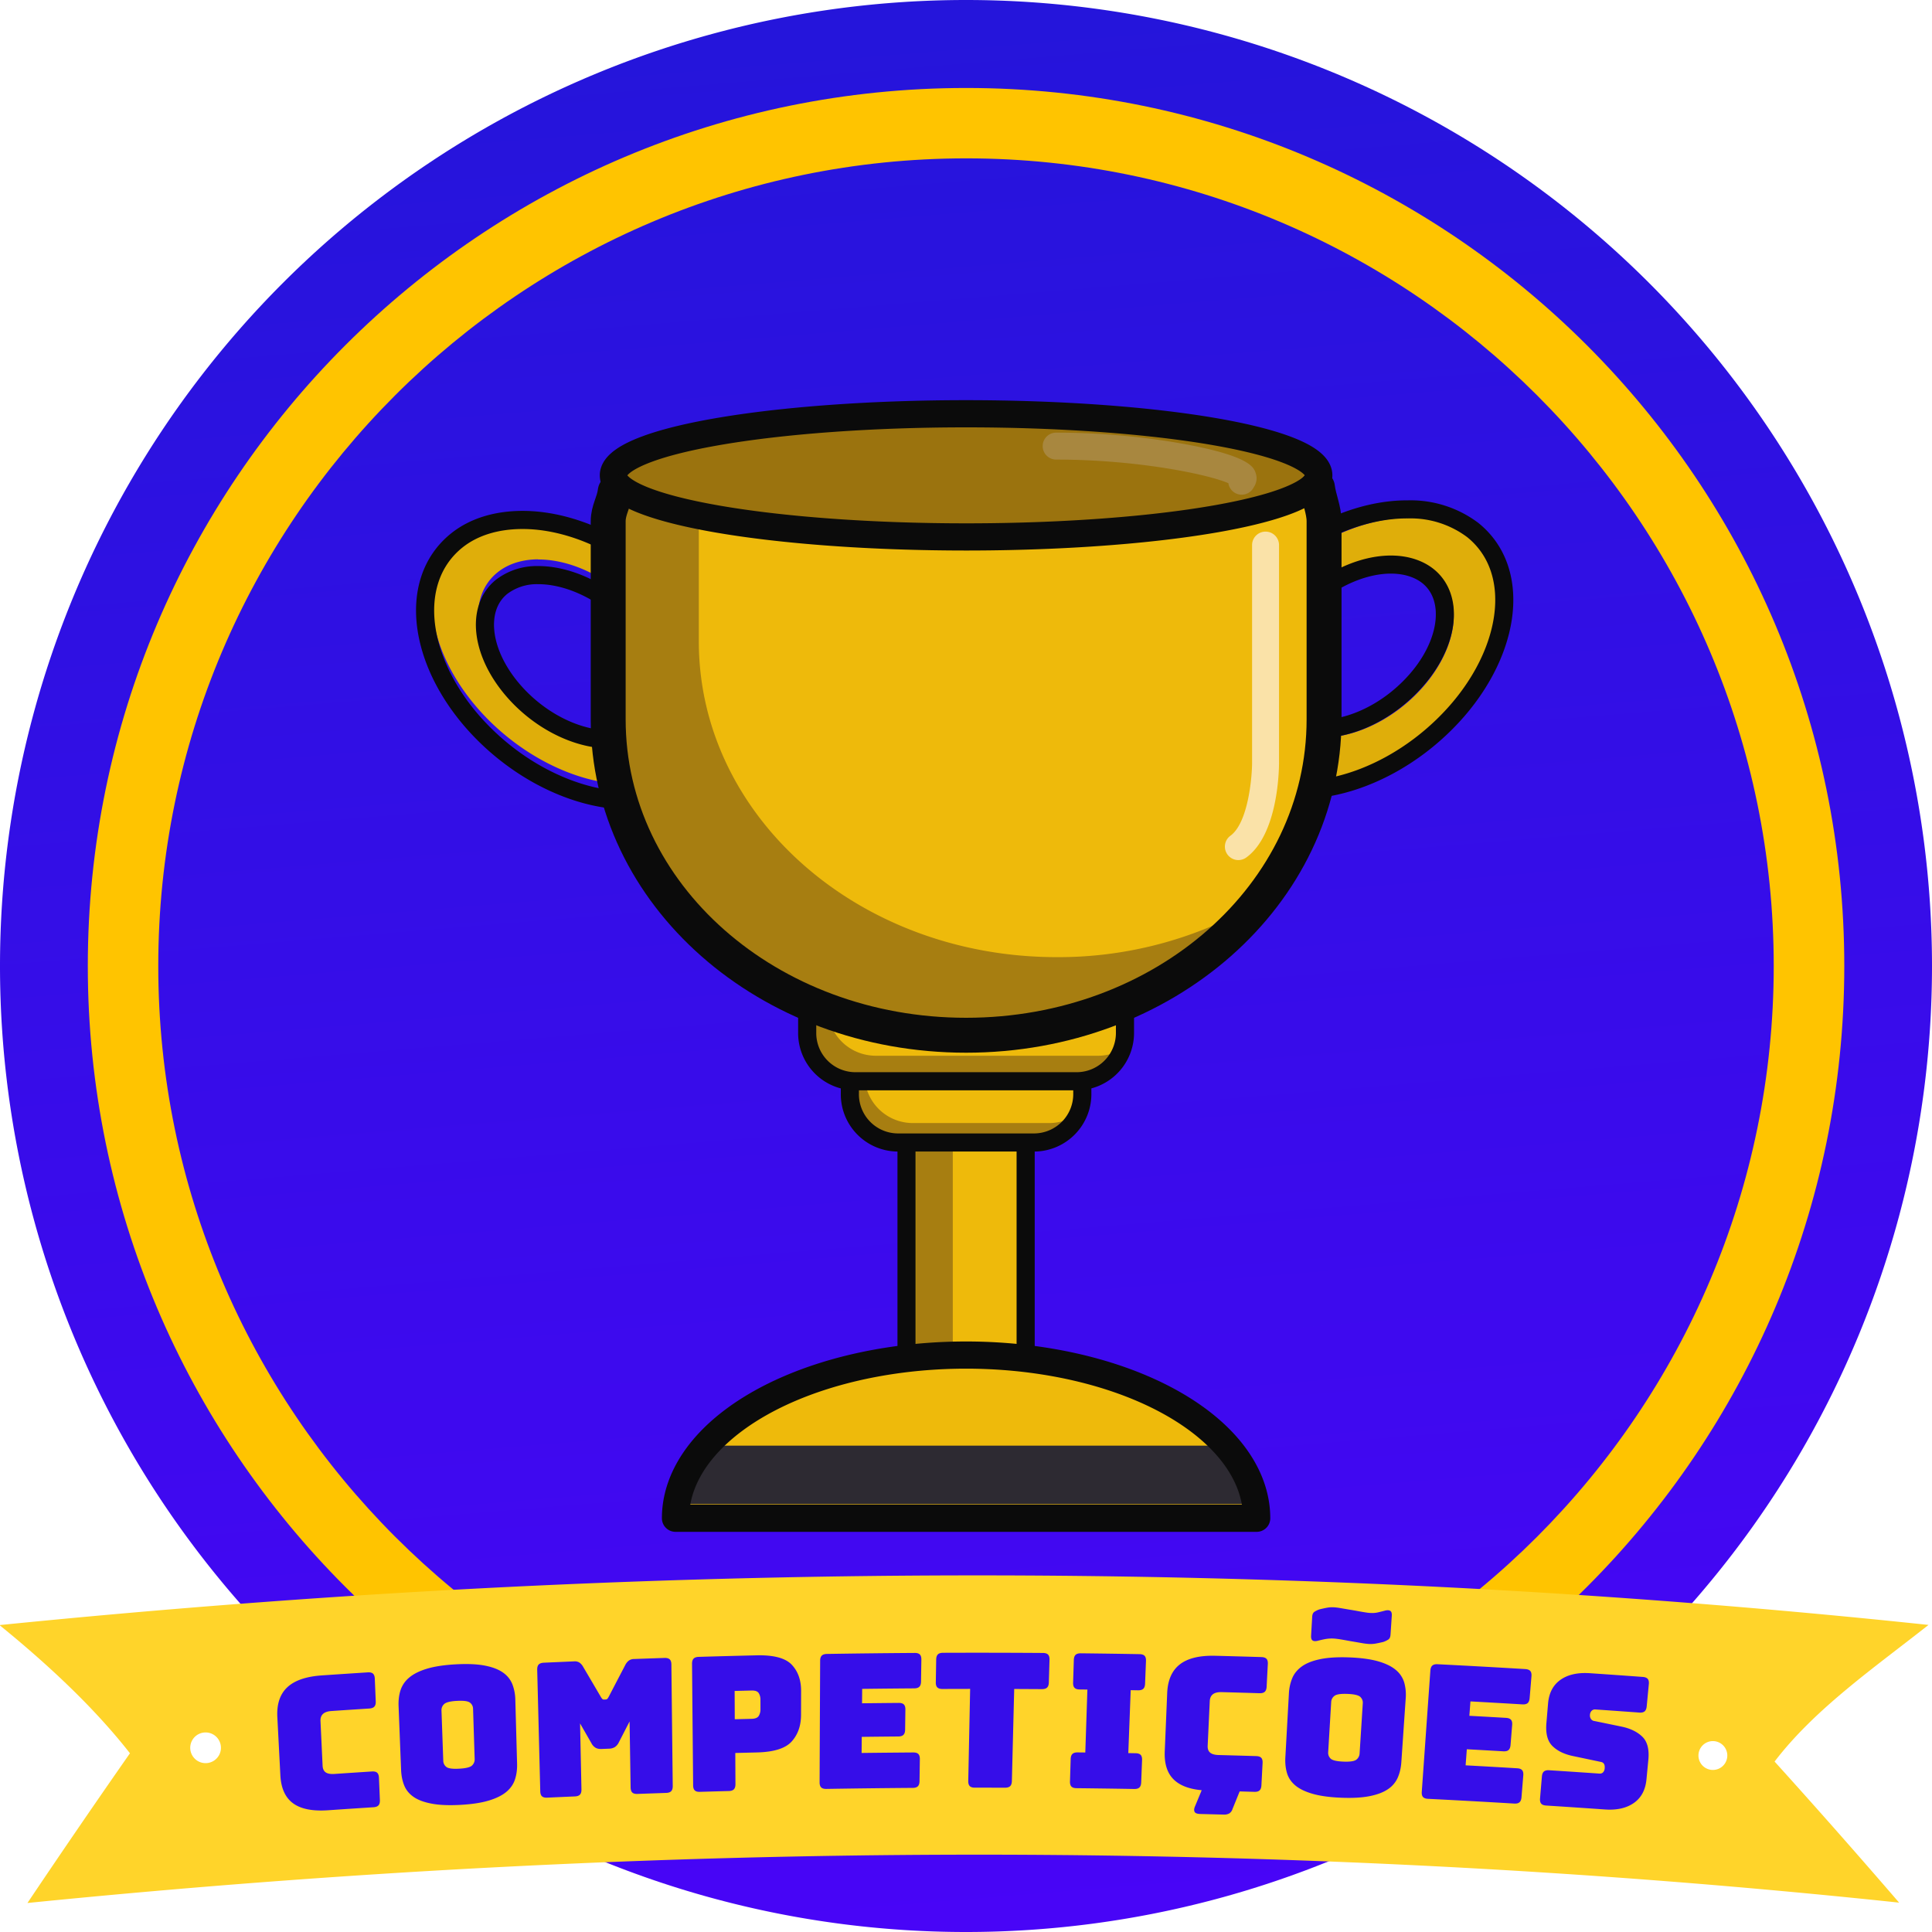 <svg width="83" height="83" viewBox="0 0 21.96 21.96" xml:space="preserve" xmlns:xlink="http://www.w3.org/1999/xlink" xmlns="http://www.w3.org/2000/svg"><defs><linearGradient xlink:href="#a" id="b" gradientUnits="userSpaceOnUse" gradientTransform="matrix(.315 0 0 .503 -69.707 -70.579)" x1="-13.553" y1="109.258" x2="-8.362" y2="209.791"/><linearGradient id="a"><stop style="stop-color:#0026bd;stop-opacity:1" offset="0"/><stop style="stop-color:#5200ff;stop-opacity:1" offset="1"/></linearGradient></defs><path style="vector-effect:none;fill:url(#b);stroke-width:.132;stop-color:#000" d="M21.96 10.98a10.98 10.98 0 0 1-10.98 10.98A10.98 10.98 0 0 1 0 10.98 10.98 10.98 0 0 1 10.98 0a10.98 10.98 0 0 1 10.98 10.98Z"/><path style="font-variation-settings:normal;vector-effect:none;fill:#ffc400;fill-opacity:1;stroke-width:.132;stroke-linecap:butt;stroke-linejoin:miter;stroke-miterlimit:4;stroke-dasharray:none;stroke-dashoffset:0;stroke-opacity:1;-inkscape-stroke:none;stop-color:#000" d="M10.983 1C5.475 1 .998 5.472.998 10.98c0 5.506 4.478 9.985 9.985 9.985 5.506 0 9.98-4.478 9.98-9.985S16.49 1 10.983 1zm0 .8c5.06 0 9.178 4.118 9.178 9.18 0 5.061-4.118 9.183-9.178 9.183-5.06 0-9.184-4.123-9.184-9.183S5.92 1.8 10.983 1.8z"/><g style="mix-blend-mode:normal"><path style="fill:#ffd42a;stroke-width:.185;stroke-linecap:round;stroke-linejoin:round" d="M24.27 4.739c4.068 3.308 7.63 6.692 10.367 10.188a777.897 777.897 0 0 0-8.147 11.9c49.488-4.97 99.433-5.26 148.77-.028a632.102 632.102 0 0 0-9.898-11.214c3.193-4.18 7.87-7.419 12.236-10.86C126.618-.669 75.153-.383 24.27 4.738zm16.28 8.536a1.22 1.22 0 1 1 .198 2.432 1.22 1.22 0 1 1-.198-2.432zm120.002.688a1.146 1.146 0 1 1-.189 2.285 1.146 1.146 0 1 1 .188-2.285z" transform="translate(-3.476 17.794) scale(.143)"/><path style="white-space:pre;display:inline;fill:#360de9;fill-opacity:1;stroke-width:.432" d="M130.28 3.321a2.272 2.272 0 0 0-.48.034 9.507 9.507 0 0 0-.613.134 1.74 1.74 0 0 0-.413.201c-.1.071-.155.2-.166.39l-.087 1.501c-.01.188.027.314.114.376.087.063.222.073.405.03.205-.052.38-.093.528-.122a2.952 2.952 0 0 1 .96-.038c.19.022.424.06.702.11l.418.076.239.04.739.128c.193.032.37.052.53.06.161.006.323-.005.485-.032.163-.028.367-.071.612-.13a1.76 1.76 0 0 0 .414-.198c.1-.07.156-.2.168-.388l.1-1.5c.012-.19-.024-.315-.11-.378-.087-.064-.223-.075-.408-.033a21 21 0 0 1-.554.14 2.11 2.11 0 0 1-.434.056 3.151 3.151 0 0 1-.513-.037 18.26 18.26 0 0 1-.785-.136l-.33-.058-.255-.041c-.299-.052-.546-.093-.74-.126a4.369 4.369 0 0 0-.527-.059zM60.533 7.857c-.93.051-1.698.169-2.302.353-.605.184-1.074.421-1.408.71a2.188 2.188 0 0 0-.682 1.003c-.12.38-.17.8-.152 1.257l.2 5.077c.019.457.102.867.25 1.231.148.365.397.667.748.91.35.243.829.42 1.436.534.607.115 1.369.146 2.285.096.917-.05 1.67-.166 2.263-.346.592-.18 1.055-.41 1.388-.69.333-.28.56-.61.683-.99.124-.378.179-.796.166-1.253l-.14-5.08a3.608 3.608 0 0 0-.236-1.234 2.06 2.06 0 0 0-.746-.925c-.353-.25-.833-.435-1.443-.553-.61-.117-1.38-.15-2.31-.1zm71.063-.549c-.93-.037-1.706.007-2.325.133-.62.126-1.11.317-1.47.572-.36.256-.618.567-.774.934a3.67 3.67 0 0 0-.27 1.236l-.282 5.073c-.025.456.02.872.132 1.248.113.377.332.702.658.977.325.274.785.497 1.378.668.593.17 1.347.275 2.264.311.916.037 1.677-.006 2.283-.129.606-.122 1.088-.307 1.446-.554a2.14 2.14 0 0 0 .774-.918c.159-.365.254-.776.285-1.232.115-1.69.23-3.379.347-5.068a3.594 3.594 0 0 0-.117-1.251 2.06 2.06 0 0 0-.654-.992c-.327-.283-.789-.513-1.384-.688-.596-.175-1.36-.282-2.29-.32zM49.88 8.738c-1.248.086-2.163.403-2.742.948-.578.545-.84 1.334-.786 2.366l.241 4.628c.054 1.031.393 1.773 1.014 2.226.622.453 1.548.635 2.78.55a771.44 771.44 0 0 1 3.606-.24c.188-.012.322-.063.402-.153.08-.09.116-.228.108-.416l-.074-1.772c-.008-.189-.056-.323-.143-.402-.088-.079-.226-.112-.414-.1-.995.064-1.988.13-2.982.197-.307.02-.537-.02-.69-.124-.154-.104-.238-.28-.25-.529l-.168-3.542c-.012-.248.054-.44.198-.574.143-.135.369-.212.678-.233 1-.068 2-.134 3-.198.19-.012.325-.063.406-.153.081-.09.118-.228.11-.417l-.075-1.802c-.008-.189-.056-.322-.144-.402-.088-.079-.228-.112-.418-.1a897.44 897.44 0 0 0-3.657.242zm17.655-1.01c-.19.009-.327.057-.41.145-.083.09-.122.228-.117.416l.243 9.654c.004.19.05.323.136.404.086.08.222.116.41.107.735-.034 1.47-.067 2.205-.098.188-.008.322-.056.404-.144.082-.088.122-.226.118-.415l-.11-5.244.911 1.588a.877.877 0 0 0 .328.35c.125.07.281.102.47.094l.595-.024a.911.911 0 0 0 .466-.13.93.93 0 0 0 .314-.377l.853-1.657.082 5.245c.003.188.048.323.133.404.085.081.222.118.41.111l2.278-.08c.188-.006.323-.052.406-.14.083-.087.123-.224.121-.413-.037-3.218-.073-6.437-.108-9.656-.002-.189-.046-.324-.132-.406-.087-.081-.225-.119-.415-.113-.81.027-1.621.055-2.431.085a.715.715 0 0 0-.396.12.987.987 0 0 0-.288.352 875.47 875.47 0 0 0-1.293 2.48c-.048.092-.09.158-.123.199a.184.184 0 0 1-.141.065l-.135.006a.175.175 0 0 1-.143-.055c-.035-.038-.08-.1-.13-.188-.464-.792-.93-1.583-1.396-2.374a.947.947 0 0 0-.299-.33.695.695 0 0 0-.4-.088c-.805.035-1.61.07-2.416.107zm12.315-.464c-.19.005-.327.052-.41.139-.085.087-.127.225-.125.413.028 3.22.057 6.438.087 9.657.001.189.045.323.13.405.084.082.22.12.408.114a747.398 747.398 0 0 1 2.295-.064c.187-.005.322-.05.406-.137.083-.087.125-.225.124-.414l-.012-2.474 1.71-.042c1.348-.032 2.269-.318 2.766-.865.496-.546.747-1.252.749-2.116l.005-1.907c.002-.865-.246-1.56-.745-2.087-.499-.526-1.43-.776-2.792-.744-1.532.036-3.064.076-4.596.122Zm10.19-.233c-.19.003-.327.047-.413.133-.085.086-.13.224-.13.412-.015 3.22-.03 6.438-.043 9.657 0 .189.041.324.125.407.083.083.218.122.406.12 2.29-.038 4.58-.065 6.87-.082.187 0 .324-.044.41-.129.084-.085.129-.22.131-.41l.026-1.743c.003-.19-.037-.325-.12-.41-.082-.083-.218-.124-.406-.123-1.368.01-2.736.023-4.103.04l.012-1.281a741.24 741.24 0 0 1 2.903-.03c.188-.002.325-.045.411-.13.086-.086.13-.223.133-.412l.021-1.594c.003-.188-.038-.325-.122-.409-.083-.083-.22-.124-.409-.123-.971.008-1.943.019-2.914.03l.01-1.146a711.15 711.15 0 0 1 4.131-.04c.19-.002.327-.044.413-.13.086-.084.131-.222.134-.41l.027-1.743c.003-.189-.037-.325-.121-.41-.084-.083-.22-.125-.411-.123-2.324.015-4.647.042-6.97.079zm9.231-.091c-.19 0-.329.043-.415.128-.087.085-.132.222-.135.41l-.03 1.803c-.004.189.036.325.12.409.083.084.22.126.409.126a740.19 740.19 0 0 1 2.2-.006l-.15 7.315c-.003.189.036.324.118.409.082.084.217.126.404.126.8 0 1.6 0 2.4.003.187 0 .323-.041.41-.125.085-.084.13-.22.135-.409l.185-7.313 2.2.012c.189.001.328-.04.415-.125.087-.083.133-.219.138-.408l.053-1.802c.005-.189-.033-.326-.116-.41-.082-.086-.219-.129-.41-.13a740 740 0 0 0-7.93-.013zm10.949.04c-.19-.002-.33.039-.418.122-.088.084-.135.22-.141.408l-.057 1.803c-.006.188.032.325.114.41.082.086.218.13.407.132l.615.007-.167 5.003-.61-.007c-.188-.002-.325.039-.412.122-.087.084-.133.22-.14.409l-.055 1.772c-.006.188.032.325.113.41.081.085.216.129.403.13 1.53.017 3.06.038 4.59.064.187.004.325-.036.412-.119.087-.083.134-.218.141-.406l.07-1.772c.007-.189-.03-.326-.11-.412-.081-.086-.216-.13-.404-.133l-.58-.01.19-5.002.584.01c.19.003.328-.037.417-.12.088-.083.135-.218.142-.407l.072-1.802c.007-.188-.029-.325-.11-.412-.083-.086-.22-.13-.41-.133-1.552-.028-3.104-.05-4.656-.067zm10.685.197c-1.251-.032-2.192.197-2.818.685-.628.488-.962 1.25-1.005 2.281l-.194 4.63c-.04.952.182 1.682.664 2.188.483.507 1.24.807 2.273.902l-.532 1.283c-.077.177-.088.32-.034.432.054.11.204.168.45.174l1.86.048a.828.828 0 0 0 .448-.092.618.618 0 0 0 .252-.336l.574-1.414 1.168.034c.188.006.326-.032.414-.113.088-.082.137-.216.147-.405l.093-1.77c.01-.189-.025-.327-.104-.414-.08-.087-.214-.133-.402-.139-.995-.03-1.99-.058-2.986-.085-.307-.008-.532-.07-.675-.188-.143-.118-.209-.301-.198-.55l.166-3.541c.01-.248.095-.432.25-.552.155-.12.387-.177.697-.169 1.002.027 2.004.056 3.006.087.19.005.329-.033.418-.115.09-.081.14-.216.15-.404.03-.6.062-1.2.094-1.801.01-.188-.025-.326-.105-.413-.08-.087-.216-.134-.406-.14a724.784 724.784 0 0 0-3.665-.103zm17.674.672c-.19-.01-.33.025-.422.105-.09.08-.142.215-.156.403-.229 3.21-.456 6.42-.683 9.63-.014.188.02.326.097.414.078.088.21.137.398.146 2.286.115 4.57.24 6.855.377.187.011.326-.023.416-.102.091-.079.144-.211.16-.4l.142-1.737c.015-.188-.015-.327-.092-.416-.077-.09-.21-.14-.397-.15a699.88 699.88 0 0 0-4.094-.234l.096-1.278c.966.053 1.932.107 2.898.163.188.011.328-.022.419-.102.09-.08.143-.213.158-.401l.129-1.589c.015-.188-.016-.327-.094-.416-.077-.089-.21-.139-.4-.15-.97-.057-1.939-.111-2.908-.164l.086-1.144c1.375.075 2.75.154 4.124.236.189.012.33-.022.422-.1.091-.08.144-.214.16-.402l.144-1.737c.015-.188-.017-.327-.094-.416-.079-.09-.213-.14-.403-.151a710 710 0 0 0-6.96-.385zm12.102.713c-.97-.065-1.749.11-2.337.525-.588.415-.917 1.044-.988 1.885l-.132 1.559c-.07.831.09 1.438.482 1.822.39.383.928.646 1.612.79l2.2.463c.127.019.22.07.277.154.057.084.077.21.062.378a.5.5 0 0 1-.124.297c-.072.08-.172.115-.3.106a695.15 695.15 0 0 0-3.989-.265c-.187-.012-.326.021-.417.1-.092.079-.145.212-.161.4l-.147 1.738c-.016.188.015.326.092.415.076.09.208.14.395.152 1.556.099 3.11.203 4.666.312.944.067 1.71-.103 2.3-.513.589-.41.925-1.034 1.006-1.874l.15-1.557c.08-.83-.076-1.44-.468-1.828-.393-.387-.932-.655-1.619-.804-.73-.152-1.462-.303-2.194-.452a.39.39 0 0 1-.285-.17.51.51 0 0 1-.075-.333.498.498 0 0 1 .133-.312.374.374 0 0 1 .31-.105c1.16.08 2.32.162 3.479.247.189.014.329-.019.422-.097.092-.077.148-.21.166-.397l.169-1.766c.018-.188-.01-.327-.088-.417-.076-.09-.21-.143-.4-.157a701.889 701.889 0 0 0-4.197-.296zm-90.05 2.2c.538-.03.884.019 1.038.145a.612.612 0 0 1 .24.47l.128 4.008a.659.659 0 0 1-.207.511c-.144.142-.484.227-1.018.256-.534.03-.878-.017-1.031-.143a.631.631 0 0 1-.24-.487l-.142-4.006a.643.643 0 0 1 .208-.496c.145-.142.486-.23 1.024-.259zm70.786-.554c.539.021.879.103 1.02.243.14.14.205.304.193.492l-.254 4a.658.658 0 0 1-.255.489c-.157.127-.502.18-1.037.158-.534-.022-.871-.101-1.012-.241a.631.631 0 0 1-.193-.507l.24-4a.64.64 0 0 1 .254-.474c.158-.128.506-.182 1.044-.16zM82.7 9.972l1.347-.033c.29-.007.48.063.57.21.09.147.135.314.135.503l.002.79a.981.981 0 0 1-.134.51c-.09.15-.278.23-.567.237l-1.342.033-.01-2.25z" transform="translate(-3.476 17.794) scale(.143)"/></g><path d="M5.734-6.786h36.411V27.74H5.735Z" style="clip-rule:nonzero;fill:none;stroke-width:.007"/><path d="M5.196-6.822h36.411v34.525H5.196Z" style="clip-rule:nonzero;fill:none;stroke-width:.007"/><path style="font-variation-settings:'wght' 900;fill:#eeba0b;stroke-width:.38;stroke-linecap:round;stroke-linejoin:round;paint-order:stroke markers fill;stop-color:#000" d="M10.3 6.58h1.353v9.23h-1.354z"/><path style="font-variation-settings:'wght' 900;fill:#dfae0a;fill-opacity:1;stroke:none;stroke-width:.158;stroke-linecap:round;stroke-linejoin:round;stroke-dasharray:none;stroke-opacity:1;paint-order:stroke markers fill;stop-color:#000" d="M66.482 269.578a.667.988 50.55 0 1 .368.118.667.988 50.55 0 1-.17 1.115.667.988 50.55 0 1-1.222.272.667.988 50.55 0 1 .17-1.115.667.988 50.55 0 1 .854-.39zm-.1.254a.445.66 50.55 0 0-.57.26.445.66 50.55 0 0-.113.745.445.66 50.55 0 0 .816-.182.445.66 50.55 0 0 .114-.744.445.66 50.55 0 0-.246-.08z" transform="translate(-108.091 -497.417) scale(1.867)"/><path style="font-variation-settings:'wght' 900;fill:none;fill-opacity:1;stroke:#0b0b0b;stroke-width:.11;stroke-linecap:round;stroke-linejoin:round;stroke-dasharray:none;stroke-opacity:1;paint-order:stroke markers fill;stop-color:#000" d="M66.467 269.527c-.298-.002-.632.15-.883.4-.396.395-.483.926-.166 1.18.313.251.883.116 1.277-.277.396-.394.483-.924.166-1.178a.63.63 0 0 0-.394-.125zm-.098.336c.09.001.166.027.22.07.169.135.13.438-.116.682-.248.246-.59.316-.762.178-.168-.135-.128-.437.117-.682.157-.156.364-.25.541-.248z" transform="translate(-108.091 -497.417) scale(1.867)"/><path style="font-variation-settings:'wght' 900;fill:#dfae0a;fill-opacity:1;stroke:none;stroke-width:.158;stroke-linecap:round;stroke-linejoin:round;stroke-dasharray:none;stroke-opacity:1;paint-order:stroke markers fill;stop-color:#000" d="M61.07 269.578a.988.667 39.45 0 0-.368.118.988.667 39.45 0 0 .17 1.115.988.667 39.45 0 0 1.223.272.988.667 39.45 0 0-.17-1.115.988.667 39.45 0 0-.854-.39zm.1.254a.66.445 39.45 0 1 .57.26.66.445 39.45 0 1 .113.745.66.445 39.45 0 1-.816-.182.66.445 39.45 0 1-.113-.744.66.445 39.45 0 1 .246-.08z" transform="translate(-108.091 -497.417) scale(1.867)"/><path style="font-variation-settings:'wght' 900;fill:none;fill-opacity:1;stroke:#0b0b0b;stroke-width:.206;stroke-linecap:round;stroke-linejoin:round;stroke-dasharray:none;stroke-opacity:1;paint-order:markers fill stroke;stop-color:#000" d="M5.929 5.91c-.287.002-.543.078-.737.233-.592.475-.43 1.463.31 2.2.736.733 1.8.986 2.385.518.592-.475.43-1.467-.31-2.203-.469-.468-1.093-.752-1.648-.748Zm.186.627c.33-.001.716.17 1.01.464.458.456.532 1.021.219 1.273-.32.257-.961.127-1.423-.332-.458-.457-.532-1.022-.218-1.273a.66.66 0 0 1 .412-.132Z"/><path style="font-variation-settings:'wght' 900;fill:none;stroke:#0b0b0b;stroke-width:.206;stroke-linecap:round;stroke-linejoin:round;paint-order:stroke markers fill;stop-color:#000" d="M10.304 6.31h1.354v9.23h-1.354z"/><path style="font-variation-settings:'wght' 900;fill:#eeba0b;stroke-width:.342;stroke-linecap:round;stroke-linejoin:round;paint-order:stroke markers fill;stop-color:#000" d="M10.23 11.184h1.563a.55.55 0 0 1 .539.56v.696c0 .31-.24.56-.54.56H10.23a.548.548 0 0 1-.539-.56v-.697c0-.31.24-.559.539-.559z"/><path style="font-variation-settings:'wght' 900;fill:#a77e11;stroke-width:.265;stroke-linecap:round;stroke-linejoin:round;paint-order:markers fill stroke;stop-color:#000" d="M10.41 13.077h.42v2.21h-.42z"/><path style="font-variation-settings:'wght' 900;fill:#a77e11;fill-opacity:1;stroke:none;stroke-width:.342;stroke-linecap:round;stroke-linejoin:round;stroke-dasharray:none;stroke-opacity:1;paint-order:stroke markers fill;stop-color:#000" d="M9.932 11.177a.562.562 0 0 0-.268.484v.697c0 .31.24.56.538.56h1.563a.53.53 0 0 0 .435-.229.522.522 0 0 1-.27.076h-1.563a.548.548 0 0 1-.54-.56v-.697c0-.124.04-.238.105-.33z"/><path style="font-variation-settings:'wght' 900;fill:none;stroke:#0b0b0b;stroke-width:.206;stroke-linecap:round;stroke-linejoin:round;paint-order:stroke markers fill;stop-color:#000" d="M10.2 11.17h1.562c.299 0 .54.25.54.56v.696a.55.55 0 0 1-.54.56H10.2a.548.548 0 0 1-.54-.56v-.697c0-.31.241-.56.54-.56z"/><path style="font-variation-settings:'wght' 900;fill:#eeba0b;stroke-width:.342;stroke-linecap:round;stroke-linejoin:round;paint-order:stroke markers fill;stop-color:#000" d="M9.745 10.488h2.533c.298 0 .538.25.538.56v.696c0 .31-.24.56-.538.56H9.745a.548.548 0 0 1-.539-.56v-.697c0-.31.24-.559.539-.559z"/><path style="font-variation-settings:'wght' 900;fill:#a77e11;fill-opacity:1;stroke:none;stroke-width:.342;stroke-linecap:round;stroke-linejoin:round;stroke-dasharray:none;stroke-opacity:1;paint-order:stroke markers fill;stop-color:#000" d="M9.492 10.443a.558.558 0 0 0-.353.526v.696c0 .31.24.56.539.56h2.533a.533.533 0 0 0 .454-.258.525.525 0 0 1-.186.033H9.947a.548.548 0 0 1-.54-.559v-.697c0-.111.032-.214.085-.301z"/><path style="font-variation-settings:'wght' 900;fill:none;stroke:#0b0b0b;stroke-width:.206;stroke-linecap:round;stroke-linejoin:round;paint-order:stroke markers fill;stop-color:#000" d="M9.715 10.474h2.532c.299 0 .54.25.54.56v.696a.55.55 0 0 1-.54.56H9.715a.548.548 0 0 1-.54-.56v-.697c0-.31.241-.56.54-.56z"/><path style="font-variation-settings:'wght' 900;fill:#eeba0b;fill-opacity:1;stroke:none;stroke-width:.309;stroke-linecap:round;stroke-linejoin:round;stroke-dasharray:none;stroke-opacity:1;paint-order:stroke markers fill;stop-color:#000" d="M6.935 5.544a3.228 3.228 0 0 0-.023.382v2.251c0 1.99 1.815 3.59 4.07 3.59 2.253 0 4.068-1.6 4.068-3.59V5.926c0-.13-.008-.257-.023-.382z"/><path style="font-variation-settings:'wght' 900;fill:#a77e11;fill-opacity:1;stroke:none;stroke-width:.193;stroke-linecap:round;stroke-linejoin:round;stroke-dasharray:none;stroke-opacity:1;paint-order:stroke markers fill;stop-color:#000" d="M61.597 269.546v1.205c0 1.065.972 1.923 2.18 1.923.678 0 1.282-.271 1.68-.697a2.397 2.397 0 0 1-1.127.276c-1.208 0-2.18-.858-2.18-1.923v-1.205c-.033.033-.446.236-.553.42z" transform="translate(-108.091 -497.417) scale(1.867)"/><path style="font-variation-settings:'wght' 900;fill:#9b730e;stroke-width:.402;stroke-linecap:round;stroke-linejoin:round;paint-order:stroke markers fill;stop-color:#000" d="M15.006 5.352a4.009.7 0 0 1-4.01.7 4.009.7 0 0 1-4.008-.7 4.009.7 0 0 1 4.009-.699 4.009.7 0 0 1 4.009.7Z"/><path style="font-variation-settings:'wght' 900;fill:none;stroke:#0b0b0b;stroke-width:.309;stroke-linecap:round;stroke-linejoin:round;paint-order:stroke markers fill;stop-color:#000" d="M14.99 5.403a4.009.7 0 0 1-4.01.7 4.009.7 0 0 1-4.008-.7 4.009.7 0 0 1 4.009-.7 4.009.7 0 0 1 4.009.7Z"/><path style="font-variation-settings:'wght' 900;fill:#eeba0b;stroke-width:.414;stroke-linecap:round;stroke-linejoin:round;paint-order:stroke markers fill;stop-color:#000" d="M14.374 17.28a3.303 1.855 0 0 0-1.652-1.606 3.303 1.855 0 0 0-3.303 0 3.303 1.855 0 0 0-1.652 1.606h3.304z"/><path style="font-variation-settings:'wght' 900;fill:#2d2a32;stroke-width:.226;stroke-linecap:round;stroke-linejoin:round;paint-order:stroke markers fill;stop-color:#000" d="M56.127-272.971a1.836.993 0 0 1-.122-.356h3.672a1.836.993 0 0 1-.121.356z" transform="matrix(1.799 0 0 -1.867 -93.084 -493.205)"/><path style="font-variation-settings:'wght' 900;fill:none;stroke:#0b0b0b;stroke-width:.309;stroke-linecap:round;stroke-linejoin:round;paint-order:stroke markers fill;stop-color:#000" d="M14.284 17.257a3.303 1.855 0 0 0-1.651-1.606 3.303 1.855 0 0 0-3.304 0 3.303 1.855 0 0 0-1.651 1.606h3.303z"/><path d="M0 0c-6.759 0-13.429 3.119-17.71 9.007-7.106 9.776-4.944 23.457 4.823 30.559 28.679 20.859 35.135 94.581 35.135 118.757v353.142c0 12.084 9.794 21.877 21.877 21.877 12.083 0 21.876-9.793 21.876-21.877V158.323c0-11.819-1.491-116.57-53.148-154.136A21.772 21.772 0 0 0 0 0" style="fill:#fae2a8;fill-opacity:1" transform="matrix(.007 0 0 -.007 14.076 9.776)"/><g style="opacity:.796;mix-blend-mode:normal;fill:#9b730e;fill-opacity:1"><path d="M-2046.289 9172.9c-75.917-5.933-163.104-23.133-209.96-40.926-153.02-57.53-139.972-182.676 36.773-364.166 97.27-99.642 105.573-99.642 377.808-1.186 207.587 75.324 304.856 132.855 339.256 199.283 46.262 91.338-43.89 167.256-234.276 198.097-68.207 11.27-224.194 15.421-309.601 8.897zm-1495.217 71.171c-33.807-17.2-64.649-52.786-87.187-100.235-16.607-34.993-18.386-44.482-18.386-95.489 0-51.008 1.78-59.904 18.98-96.677 23.724-50.414 75.917-105.572 118.027-126.33 27.283-13.05 37.959-15.422 72.952-13.05 54.566 2.966 83.035 21.946 106.759 72.36 22.538 46.262 26.69 88.965 16.014 148.87-10.676 61.09-28.47 106.758-58.124 151.241-34.994 52.786-56.939 67.614-104.98 69.986-30.841 1.186-44.483-.593-64.055-10.676zm-158.952 2611.442c-43.89-43.297-81.256-268.084-98.456-585.988-7.71-145.31-4.152-613.863 5.931-753.243 22.538-317.311 59.904-519.56 114.47-627.505 18.979-37.365 56.344-74.732 80.069-78.884 70.58-13.048 142.345 65.243 241.986 263.933 74.139 148.276 131.67 234.276 219.45 326.208 43.296 45.075 120.993 107.352 134.634 107.352 2.966 0 24.91 12.455 48.041 27.282 86.594 56.345 146.497 138.194 146.497 201.063 0 152.428-344.594 667.836-652.415 975.657-129.89 130.483-207.587 176.746-240.207 144.125zm3440.008 263.932c-109.725-38.552-239.021-242.58-542.098-852.885-215.89-434.746-269.863-583.022-270.456-744.347 0-56.938 2.373-79.476 13.048-112.69 32.028-101.421 113.283-195.131 275.794-317.311 34.993-26.097 76.51-61.09 93.118-77.697 84.814-86 123.365-191.574 99.048-271.643-18.98-64.055-8.896-135.228 29.062-207.586 83.628-158.359 246.732-241.394 345.78-175.559 55.16 36.18 132.856 169.628 172.594 295.366 65.835 206.994 99.642 543.878 105.573 1050.983 4.744 379.587-8.304 675.546-39.738 916.347-22.538 172-45.67 263.931-83.628 336.29-71.766 135.821-131.076 184.456-198.097 160.732zm-119.807 677.918c-113.283-30.841-200.47-84.814-304.263-189.793-132.263-132.856-247.918-319.091-348.746-561.077-913.458-2055.477-1320.99-737.338-2132.212 69.986-248.51 246.139-393.822 377.808-498.208 449.574-74.138 51.007-109.725 65.834-168.442 69.393-44.483 2.372-51.6 1.186-86-14.828-47.449-22.538-123.366-83.034-153.02-122.773-48.043-63.462-74.732-146.496-93.119-288.248-9.489-69.987-10.676-132.263-10.083-492.278 0-402.125 2.373-499.987 29.063-1132.83 10.082-243.173 23.724-618.608 33.213-934.14 9.49-300.112 9.49-839.244 0-972.693-13.048-199.283-34.993-339.256-69.986-450.166-8.303-26.69-37.959-97.27-67.02-157.766-68.8-145.311-113.877-265.118-142.346-375.436-30.84-120.993-41.517-204.028-41.517-320.87 0-155.986 23.131-263.338 83.034-386.704 56.345-116.248 129.89-199.876 269.863-306.042 100.828-75.917 172.001-148.87 195.725-198.097 13.641-27.876 17.2-45.67 19.572-86.593 3.56-66.428-6.524-110.318-58.124-259.78-81.255-233.684-116.249-430.001-131.076-734.857-13.049-276.98 18.386-561.077 77.103-686.816 36.18-76.51 118.028-136.414 218.263-160.138 68.8-16.014 208.18-14.235 297.739 3.559 263.932 52.193 511.256 208.18 589.25 433.56 77.993 225.38 96.38 246.73 162.807 232.496 18.386-3.558 68.207-24.317 110.91-46.262 198.69-100.828 418.14-138.786 756.802-131.076 374.843 8.897 743.16 80.07 1058.692 204.028 147.09 58.124 252.663 115.062 418.14 224.787 479.228 318.497 983.96 861.188 1189.768 1280.513 69.986 142.939 94.897 233.684 90.152 329.767-2.373 51.6-2.966 53.379-47.449 139.972-55.752 108.539-81.255 174.373-115.655 292.401-77.697 271.049-128.11 656.567-155.394 1186.21-18.386 346.966-20.758 522.525-18.386 1174.348 5.338 1286.445 2.373 1516.57-21.352 1761.522-25.503 266.897-64.055 415.766-153.02 596.07-146.498 294.773-323.836 482.788-519.56 549.215-51.008 17.793-64.056 19.573-139.38 21.352-67.614 1.186-90.745-.593-125.738-9.49zm157.765-309.6c119.808-59.904 318.498-329.767 391.45-530.829 60.496-167.256 106.165-423.477 131.669-737.823 10.083-128.11 13.641-593.698 5.931-765.105-34.993-756.21-159.545-1410.404-333.918-1757.964-32.62-65.834-57.531-103.2-112.097-171.407-59.31-73.545-78.29-109.724-78.29-150.649 0-58.717 43.89-108.538 184.456-207.586 224.787-157.766 274.014-208.773 307.821-319.09 14.828-49.229 14.828-230.719 0-358.83-20.758-173.186-81.848-451.945-131.669-601.408-26.097-78.883-49.228-125.738-84.814-172.593-56.938-75.918-87.78-175.56-96.083-314.346-2.965-48.634-8.896-99.641-12.455-112.097-26.097-91.93-106.759-119.807-298.332-103.793-55.752 4.745-158.952 8.304-228.938 7.71-121.587 0-129.89-1.186-174.966-16.013-106.76-34.993-155.394-83.628-237.242-235.463-21.945-40.924-53.38-93.71-70.58-117.435-141.159-195.131-405.09-409.242-608.525-493.463-47.449-19.572-128.704-41.517-155.987-41.517-40.924 0-128.704 66.427-170.221 129.296-33.807 51.6-21.945 125.146 35.586 210.553 42.704 63.462 80.663 103.2 173.78 181.49 119.214 99.641 161.325 147.09 194.538 217.076 21.945 45.076 21.945 69.987 1.78 90.152-14.235 14.235-17.793 14.828-60.497 11.862-94.897-6.524-225.38-69.393-373.656-180.304-189.2-141.752-344-220.042-377.808-191.573-17.793 14.828-10.676 53.973 20.759 117.435 62.869 125.738 197.504 306.635 453.132 609.119 159.545 188.607 244.952 304.263 330.952 447.794 108.539 180.897 165.477 329.766 166.663 438.898 1.186 63.462-10.083 97.862-42.704 130.483-43.296 42.703-103.2 55.159-185.048 39.145-195.725-39.145-378.401-249.104-343.408-395.008 8.303-34.4 33.807-64.055 86-100.828 36.773-26.096 58.718-64.648 53.38-94.897-8.304-46.262-71.766-116.841-177.932-196.91-113.283-86-127.517-68.8-68.8 82.441 58.717 152.428 55.159 202.842-14.828 195.725-56.345-5.931-157.172-55.159-325.614-160.732-134.635-84.22-241.394-129.89-364.76-155.986-61.683-13.049-226.566-14.828-281.725-2.966-158.952 34.4-255.628 87.187-295.366 159.545-28.469 52.787-35.586 99.049-31.434 209.366 1.779 53.973 5.338 142.346 7.117 196.911 5.338 146.497-8.304 227.752-54.566 323.242-45.076 93.711-121.586 155.987-224.786 182.677-19.573 5.338-80.07 11.862-134.635 14.827-112.097 5.931-158.953 16.607-190.98 42.11-61.09 50.415-32.62 134.636 102.607 301.891 30.248 37.366 62.87 83.035 71.766 100.828 38.551 75.917 57.531 169.628 64.648 318.497 8.897 175.56-2.372 378.401-46.855 858.816-68.207 731.892-96.676 1275.77-96.676 1865.316 0 647.67 38.551 960.83 119.214 960.83 21.945 0 75.917-31.435 135.228-78.29 98.455-78.883 304.856-293.587 460.842-480.415 89.56-106.759 628.712-1106.995 1280.238-1026.333 651.525 80.662 901.202 778.415 1090.403 1125.382 190.386 349.338 387.297 620.387 506.511 698.084 43.297 27.876 61.09 28.469 109.724 4.152zM-2963.229 6286.85c78.883-55.159 59.903-340.442-49.82-728.926-151.836-537.353-318.498-818.484-485.754-818.484-78.29 0-171.407 71.172-215.89 164.883-51.007 106.166-68.8 240.207-64.056 478.635 5.338 265.118 45.077 497.022 113.284 667.243 54.565 135.228 134.635 217.67 171.407 176.746 33.807-38.552 33.807-194.539-1.186-535.574-26.69-264.525-36.773-399.753-30.842-428.815l4.152-18.386 13.048 27.283c7.118 15.42 30.249 84.814 51.6 154.207 88.373 285.283 132.263 403.904 201.656 549.215 51.007 106.166 90.745 172.594 134.635 227.16 66.428 82.44 119.807 111.503 157.766 84.813z" style="fill:#9b730e;fill-opacity:1;stroke-width:.593" transform="matrix(0 0 0 -0 11.758 12.37)"/></g><path d="M0 0a22.01 22.01 0 0 0-3.708.316c-9.555 1.624-16.6 9.229-17.959 18.322-31.392 14.031-146.979 38.403-279.647 38.403-12.083 0-21.877 9.793-21.877 21.876 0 12.084 9.794 21.877 21.877 21.877 94.722 0 172.546-11.887 210.51-18.971C13.575 62.339 19.569 44.411 22.787 34.78c2.585-7.725 1.329-15.86-3.115-22.44C16.062 4.879 8.426 0 0 0" style="fill:#a8873f;fill-opacity:1" transform="matrix(.007 0 0 -.007 14.114 5.623)"/><path style="font-variation-settings:'wght' 900;fill:none;fill-opacity:1;stroke:#0b0b0b;stroke-width:.397;stroke-linecap:round;stroke-linejoin:round;stroke-dasharray:none;stroke-opacity:1;paint-order:stroke markers fill;stop-color:#000" d="M6.993 5.586c-.015.126-.08.21-.08.34v2.251c0 1.99 1.814 3.59 4.068 3.59 2.254 0 4.069-1.6 4.069-3.59V5.926c0-.13-.06-.26-.075-.385"/></svg>
